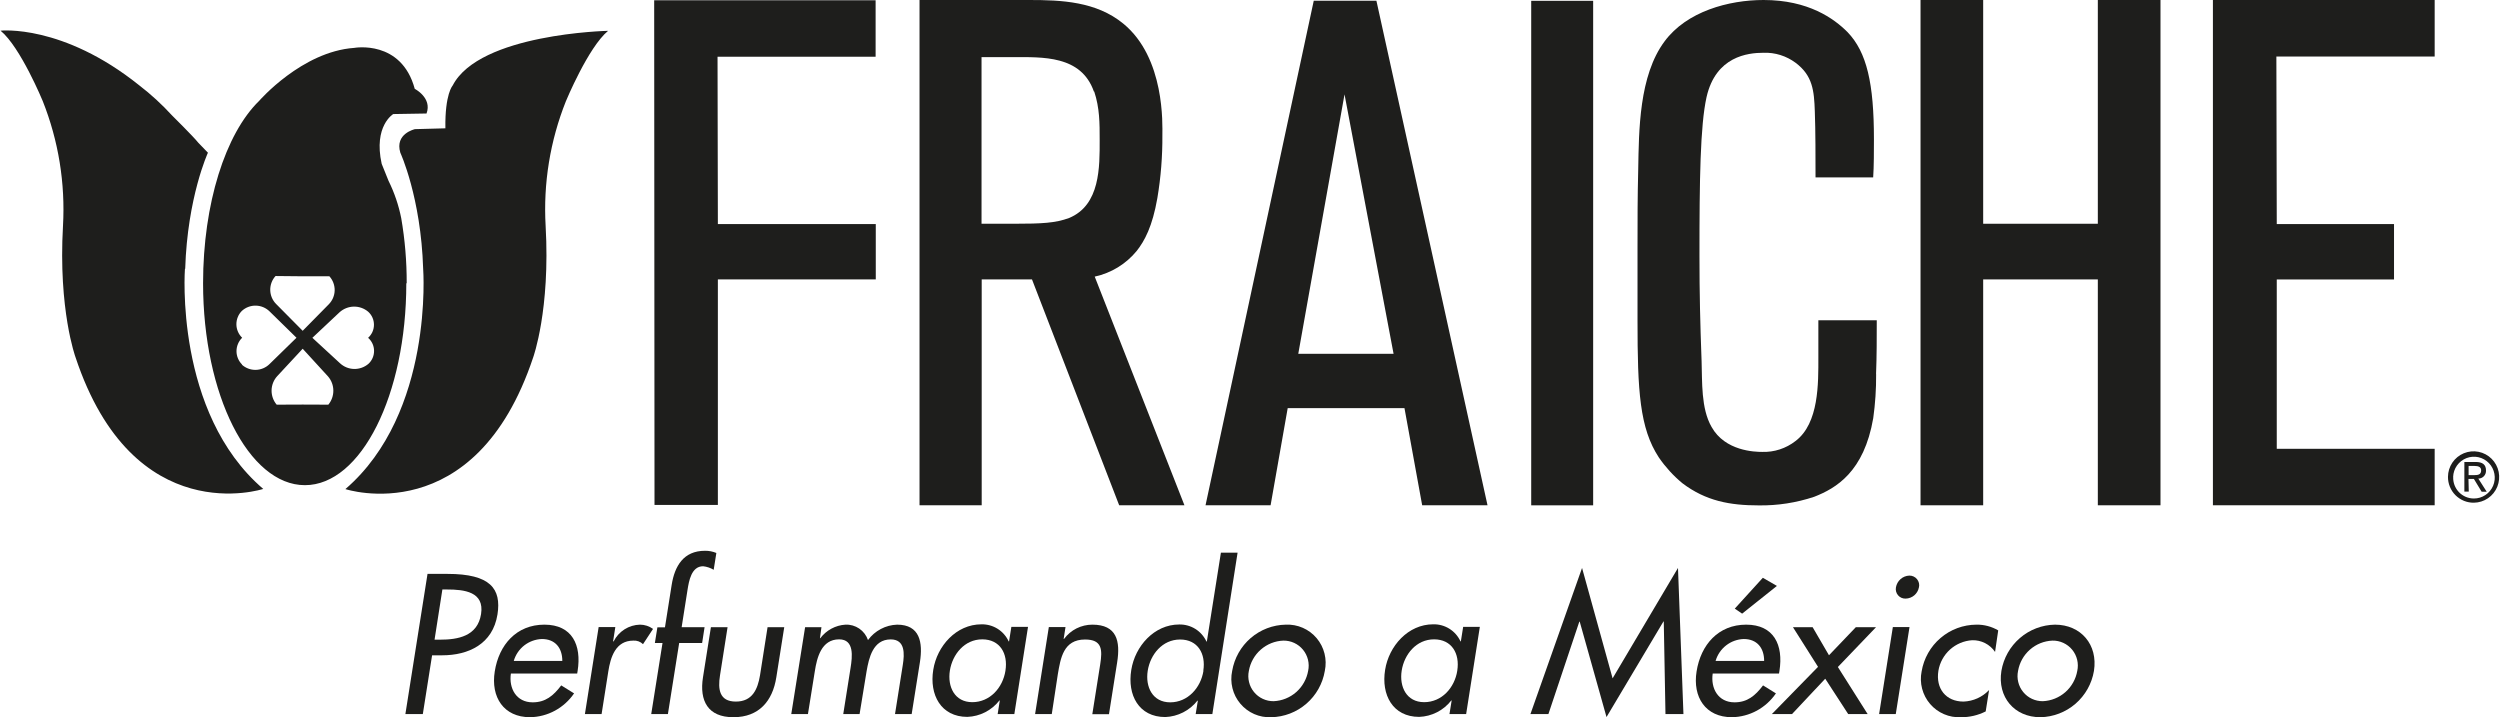 <svg width="122" height="35" viewBox="0 0 122 35" fill="none" xmlns="http://www.w3.org/2000/svg">
<g clip-path="url(#clip0_103_141)">
<path d="M20.634 34.845H19.783L20.863 28.006H21.838C23.936 28.006 24.473 28.732 24.277 29.984C24.048 31.427 22.867 31.979 21.575 31.979H21.086L20.634 34.845ZM21.206 31.216H21.471C22.341 31.216 23.306 31.053 23.476 29.965C23.646 28.876 22.655 28.767 21.814 28.767H21.588L21.206 31.216Z" fill="#1E1E1C"/>
<path d="M24.931 32.868C24.824 33.594 25.197 34.274 25.994 34.274C26.617 34.274 27.002 33.957 27.388 33.447L28.015 33.837C27.776 34.188 27.456 34.477 27.083 34.68C26.71 34.882 26.294 34.992 25.869 35C24.577 35 23.944 34.018 24.144 32.767C24.348 31.462 25.207 30.483 26.566 30.483C27.925 30.483 28.387 31.481 28.188 32.74L28.167 32.868H24.931ZM27.441 32.252C27.441 31.617 27.093 31.184 26.444 31.184C26.132 31.195 25.832 31.304 25.585 31.495C25.339 31.687 25.159 31.952 25.072 32.252H27.441Z" fill="#1E1E1C"/>
<path d="M29.919 31.299H29.946C30.066 31.059 30.25 30.856 30.476 30.712C30.703 30.568 30.964 30.489 31.233 30.483C31.461 30.484 31.683 30.557 31.868 30.691L31.379 31.435C31.317 31.375 31.243 31.328 31.162 31.298C31.081 31.268 30.994 31.256 30.908 31.262C30.033 31.262 29.794 32.078 29.685 32.767L29.358 34.845H28.544L29.214 30.6H30.028L29.919 31.299Z" fill="#1E1E1C"/>
<path d="M34.828 27.806C34.67 27.712 34.494 27.653 34.312 27.633C33.735 27.633 33.618 28.367 33.551 28.786L33.264 30.608H34.383L34.264 31.377H33.144L32.594 34.845H31.78L32.331 31.377H31.958L32.081 30.613H32.45L32.777 28.546C32.924 27.62 33.357 26.878 34.405 26.878C34.594 26.875 34.782 26.912 34.958 26.985L34.828 27.806Z" fill="#1E1E1C"/>
<path d="M35.505 30.608L35.136 32.959C35.027 33.639 35.104 34.237 35.91 34.237C36.715 34.237 36.973 33.639 37.088 32.959L37.457 30.608H38.271L37.885 33.049C37.705 34.21 37.037 35 35.79 35C34.543 35 34.123 34.199 34.306 33.049L34.692 30.608H35.505Z" fill="#1E1E1C"/>
<path d="M40.013 31.144H40.031C40.176 30.952 40.36 30.793 40.572 30.679C40.783 30.565 41.017 30.498 41.257 30.483C41.497 30.472 41.733 30.54 41.932 30.675C42.13 30.811 42.279 31.007 42.358 31.235C42.523 31.01 42.736 30.825 42.983 30.695C43.229 30.564 43.502 30.492 43.78 30.483C44.892 30.483 45.043 31.352 44.892 32.313L44.49 34.845H43.677L44.057 32.444C44.142 31.91 44.179 31.203 43.467 31.203C42.597 31.203 42.403 32.11 42.289 32.761L41.948 34.845H41.151L41.507 32.596C41.595 32.043 41.698 31.2 40.949 31.2C40.082 31.2 39.866 32.097 39.763 32.758L39.428 34.845H38.614L39.289 30.608H40.087L40.013 31.144Z" fill="#1E1E1C"/>
<path d="M49.5 34.845H48.686L48.79 34.184H48.771C48.584 34.423 48.347 34.618 48.077 34.757C47.807 34.895 47.511 34.972 47.208 34.984C45.916 34.984 45.346 33.903 45.543 32.687C45.727 31.526 46.663 30.467 47.894 30.467C48.172 30.461 48.446 30.537 48.682 30.684C48.918 30.832 49.106 31.046 49.223 31.299H49.242L49.354 30.592H50.167L49.5 34.845ZM49.066 32.724C49.197 31.897 48.8 31.2 47.934 31.2C47.067 31.2 46.479 31.934 46.354 32.724C46.229 33.514 46.588 34.266 47.447 34.266C48.306 34.266 48.934 33.567 49.066 32.732V32.724Z" fill="#1E1E1C"/>
<path d="M51.906 31.179H51.925C52.085 30.963 52.294 30.787 52.534 30.666C52.774 30.546 53.039 30.483 53.307 30.483C54.501 30.483 54.682 31.283 54.517 32.324L54.118 34.853H53.305L53.69 32.422C53.805 31.697 53.781 31.208 52.951 31.208C51.888 31.208 51.755 32.132 51.622 32.903L51.327 34.845H50.513L51.183 30.6H51.997L51.906 31.179Z" fill="#1E1E1C"/>
<path d="M58.455 34.192H58.434C58.246 34.431 58.009 34.626 57.738 34.764C57.468 34.902 57.171 34.98 56.868 34.992C55.568 34.992 55.007 33.911 55.206 32.695C55.389 31.534 56.325 30.475 57.546 30.475C57.824 30.469 58.098 30.545 58.334 30.692C58.57 30.84 58.758 31.054 58.875 31.307H58.894L59.58 26.971H60.394L59.163 34.845H58.349L58.455 34.192ZM58.721 32.732C58.852 31.905 58.455 31.208 57.589 31.208C56.722 31.208 56.134 31.942 56.009 32.732C55.884 33.522 56.246 34.274 57.105 34.274C57.963 34.274 58.599 33.567 58.729 32.732H58.721Z" fill="#1E1E1C"/>
<path d="M64.651 32.74C64.546 33.364 64.227 33.931 63.749 34.343C63.271 34.756 62.665 34.988 62.034 35C61.75 35.013 61.466 34.96 61.205 34.846C60.944 34.731 60.712 34.558 60.529 34.34C60.344 34.122 60.213 33.864 60.144 33.586C60.075 33.309 60.07 33.02 60.13 32.74C60.236 32.117 60.556 31.55 61.033 31.138C61.511 30.726 62.117 30.494 62.747 30.483C63.031 30.47 63.315 30.523 63.576 30.637C63.837 30.751 64.068 30.924 64.252 31.142C64.436 31.36 64.567 31.617 64.636 31.894C64.706 32.171 64.71 32.461 64.651 32.74V32.74ZM60.944 32.74C60.906 32.92 60.909 33.106 60.953 33.285C60.996 33.463 61.079 33.63 61.196 33.772C61.312 33.914 61.459 34.028 61.626 34.105C61.792 34.182 61.973 34.221 62.157 34.218C62.562 34.2 62.95 34.043 63.255 33.775C63.56 33.506 63.766 33.141 63.837 32.74C63.876 32.56 63.873 32.374 63.83 32.195C63.786 32.016 63.703 31.849 63.587 31.707C63.47 31.565 63.323 31.451 63.157 31.374C62.99 31.297 62.808 31.259 62.625 31.262C62.218 31.278 61.83 31.434 61.524 31.703C61.218 31.972 61.014 32.338 60.944 32.74V32.74Z" fill="#1E1E1C"/>
<path d="M71.548 34.845H70.734L70.841 34.183H70.822C70.635 34.423 70.398 34.619 70.127 34.757C69.857 34.895 69.559 34.973 69.256 34.984C67.964 34.984 67.395 33.903 67.594 32.687C67.778 31.526 68.714 30.466 69.942 30.466C70.221 30.46 70.495 30.535 70.731 30.683C70.967 30.831 71.155 31.045 71.272 31.299H71.29L71.402 30.592H72.216L71.548 34.845ZM71.115 32.724C71.245 31.897 70.849 31.2 69.982 31.2C69.115 31.2 68.528 31.934 68.403 32.724C68.278 33.514 68.639 34.266 69.498 34.266C70.357 34.266 70.984 33.567 71.115 32.732V32.724Z" fill="#1E1E1C"/>
<path d="M77.09 30.336H77.071L75.563 34.845H74.686L77.204 27.716L78.695 33.103L81.886 27.716L82.152 34.845H81.275L81.192 30.328H81.176L78.398 34.992L77.09 30.336Z" fill="#1E1E1C"/>
<path d="M83.58 32.868C83.474 33.594 83.846 34.274 84.644 34.274C85.266 34.274 85.651 33.957 86.037 33.447L86.665 33.837C86.425 34.188 86.106 34.477 85.733 34.68C85.359 34.882 84.943 34.992 84.519 35C83.227 35 82.594 34.018 82.793 32.767C82.998 31.462 83.857 30.483 85.213 30.483C86.569 30.483 87.037 31.48 86.837 32.74L86.816 32.868H83.58ZM86.09 32.252C86.09 31.617 85.742 31.184 85.093 31.184C84.782 31.195 84.481 31.303 84.235 31.495C83.989 31.687 83.809 31.951 83.721 32.252H86.09ZM86.713 28.593L85.016 29.946L84.657 29.701L86.026 28.196L86.713 28.593Z" fill="#1E1E1C"/>
<path d="M87.497 30.608H88.457L89.254 31.977L90.563 30.608H91.549L89.688 32.55L91.14 34.845H90.191L89.071 33.121L87.452 34.845H86.468L88.72 32.542L87.497 30.608Z" fill="#1E1E1C"/>
<path d="M92.514 34.845H91.701L92.371 30.6H93.184L92.514 34.845ZM93.644 28.66C93.616 28.813 93.536 28.951 93.418 29.052C93.3 29.152 93.151 29.209 92.996 29.212C92.926 29.215 92.856 29.202 92.792 29.174C92.728 29.146 92.671 29.104 92.626 29.051C92.58 28.998 92.547 28.935 92.529 28.867C92.511 28.8 92.509 28.729 92.522 28.66C92.55 28.505 92.629 28.363 92.748 28.259C92.866 28.155 93.017 28.095 93.174 28.089C93.246 28.087 93.317 28.102 93.382 28.132C93.448 28.162 93.505 28.207 93.551 28.263C93.596 28.319 93.628 28.384 93.645 28.454C93.661 28.525 93.661 28.598 93.644 28.668V28.66Z" fill="#1E1E1C"/>
<path d="M97.359 31.814C97.236 31.632 97.068 31.484 96.872 31.384C96.677 31.285 96.459 31.236 96.24 31.243C95.838 31.269 95.457 31.43 95.158 31.7C94.86 31.97 94.661 32.334 94.594 32.732C94.455 33.602 94.961 34.237 95.82 34.237C96.293 34.22 96.74 34.018 97.067 33.674L96.902 34.717C96.527 34.907 96.112 35.004 95.692 35C95.409 35.014 95.126 34.963 94.866 34.851C94.606 34.739 94.374 34.569 94.189 34.354C94.004 34.138 93.871 33.883 93.799 33.608C93.727 33.333 93.719 33.045 93.775 32.767C93.881 32.131 94.208 31.553 94.697 31.135C95.186 30.717 95.807 30.486 96.45 30.483C96.823 30.477 97.191 30.574 97.513 30.763L97.359 31.814Z" fill="#1E1E1C"/>
<path d="M102.185 32.74C102.08 33.364 101.761 33.931 101.283 34.344C100.805 34.756 100.199 34.988 99.569 35C98.303 35 97.465 34.018 97.668 32.74C97.773 32.117 98.092 31.55 98.57 31.138C99.048 30.725 99.654 30.494 100.284 30.483C101.55 30.483 102.387 31.462 102.185 32.74ZM98.481 32.74C98.443 32.92 98.446 33.106 98.49 33.285C98.533 33.464 98.616 33.63 98.733 33.772C98.849 33.914 98.996 34.028 99.162 34.105C99.329 34.182 99.51 34.221 99.694 34.218C100.099 34.2 100.486 34.043 100.791 33.775C101.096 33.506 101.301 33.141 101.371 32.74C101.41 32.56 101.408 32.373 101.365 32.194C101.322 32.015 101.239 31.848 101.122 31.706C101.006 31.564 100.858 31.45 100.691 31.373C100.525 31.296 100.343 31.258 100.159 31.262C99.753 31.279 99.365 31.434 99.06 31.703C98.754 31.972 98.55 32.338 98.481 32.74Z" fill="#1E1E1C"/>
<path d="M35.016 2.77L35.032 10.935H42.738V13.635H35.032V24.642H31.94L31.924 0.013H42.73V2.77H35.016Z" fill="#1E1E1C"/>
<path d="M53.382 4.467C52.757 2.69 50.88 2.788 49.394 2.788H47.899V10.919H49.495C50.848 10.919 51.507 10.884 52.169 10.639C53.698 10.011 53.664 8.13 53.664 6.839C53.664 6.001 53.664 5.27 53.398 4.467H53.382ZM54.616 24.658L50.361 13.635H47.907V24.658H44.873V0H50.226C51.789 0 53.494 0.069 54.812 1.15C56.863 2.823 56.724 6.105 56.724 6.593C56.732 7.621 56.65 8.648 56.48 9.662C56.238 11.057 55.855 11.757 55.472 12.245C54.949 12.883 54.227 13.325 53.422 13.499L57.801 24.658H54.616Z" fill="#1E1E1C"/>
<path d="M65.613 4.605L63.356 17.264H68.006L65.613 4.605ZM69.402 24.658L68.538 19.916H62.84L62.005 24.658H58.83L64.111 0.037H67.169L72.591 24.658H69.402Z" fill="#1E1E1C"/>
<path d="M77.746 0.04H74.723V24.66H77.746V0.04Z" fill="#1E1E1C"/>
<path d="M91.555 18.273C91.56 18.986 91.513 19.7 91.414 20.407C90.964 23.022 89.608 23.825 88.531 24.244C87.658 24.535 86.742 24.677 85.822 24.663C84.431 24.663 83.248 24.452 82.099 23.58C81.661 23.218 81.275 22.795 80.953 22.326C80.014 20.895 79.911 19.084 79.911 15.655V12.069C79.911 10.673 79.911 9.667 79.945 8.264C79.98 6.38 79.98 3.696 81.23 2.02C82.309 0.558 84.359 0 86.061 0C88.249 0 89.502 0.905 90.161 1.569C91.1 2.546 91.448 4.069 91.448 6.788C91.448 7.322 91.448 8.138 91.411 8.656H88.598C88.598 7.783 88.598 6.34 88.563 5.433C88.529 4.421 88.459 3.69 87.624 3.063C87.173 2.728 86.622 2.555 86.061 2.575C85.295 2.575 83.732 2.748 83.28 4.736C82.969 6.132 82.934 8.787 82.934 12.474C82.934 14.323 82.969 15.783 83.038 17.632C83.072 18.609 83.003 19.932 83.524 20.834C84.184 22.019 85.651 22.053 85.992 22.053C86.582 22.073 87.159 21.884 87.624 21.52C88.77 20.65 88.736 18.697 88.736 17.44V15.628H91.586C91.586 16.498 91.586 17.371 91.552 18.243" fill="#1E1E1C"/>
<path d="M102.374 24.658V13.635H96.779V24.658H93.722V0H96.779V10.919H102.374V0H105.432V24.658H102.374Z" fill="#1E1E1C"/>
<path d="M118.812 0H107.99V24.658H111.106H118.812V21.901H111.106V13.638H116.828V10.935H111.106L111.087 2.759H118.812V0Z" fill="#1E1E1C"/>
<path d="M29.661 1.505C29.661 1.505 23.396 1.638 22.091 4.173C22.091 4.173 21.708 4.579 21.735 6.262L20.251 6.302C20.251 6.302 19.254 6.519 19.536 7.452C19.536 7.452 20.541 9.622 20.65 13.117C20.65 13.117 21.182 20.14 16.855 23.868C16.855 23.868 23.186 25.952 26.021 17.435C26.021 17.435 26.858 15.118 26.627 11.031C26.507 8.952 26.845 6.872 27.616 4.939C27.616 4.939 28.701 2.313 29.674 1.505H29.661ZM9.038 13.117C9.147 9.622 10.147 7.452 10.147 7.452L9.676 6.964C9.447 6.673 8.392 5.63 8.392 5.63C7.903 5.096 7.37 4.606 6.796 4.165C3.05 1.161 0.027 1.497 0.027 1.497C1 2.297 2.085 4.931 2.085 4.931C2.854 6.864 3.192 8.944 3.074 11.023C2.84 15.116 3.683 17.427 3.683 17.427C6.509 25.944 12.846 23.86 12.846 23.86C8.498 20.14 9.025 13.117 9.025 13.117H9.038ZM15.244 16.485L16.573 15.236C16.764 15.065 17.009 14.968 17.264 14.963C17.519 14.958 17.768 15.045 17.964 15.209C18.054 15.289 18.126 15.387 18.175 15.497C18.224 15.607 18.249 15.726 18.249 15.847C18.249 15.967 18.224 16.087 18.175 16.196C18.126 16.306 18.054 16.404 17.964 16.485C18.054 16.564 18.126 16.661 18.176 16.769C18.226 16.878 18.253 16.996 18.254 17.116C18.256 17.236 18.232 17.355 18.185 17.465C18.138 17.575 18.068 17.674 17.98 17.755C17.785 17.921 17.535 18.011 17.279 18.005C17.023 18 16.778 17.9 16.59 17.725L15.244 16.485ZM16.042 19.748C15.195 19.741 14.349 19.741 13.502 19.748C13.336 19.552 13.248 19.302 13.253 19.045C13.258 18.788 13.357 18.541 13.532 18.352L14.771 17.018L16.012 18.374C16.175 18.565 16.266 18.808 16.267 19.059C16.269 19.31 16.183 19.554 16.023 19.748H16.042ZM11.817 17.792C11.729 17.707 11.66 17.605 11.613 17.492C11.566 17.38 11.541 17.259 11.541 17.137C11.541 17.015 11.566 16.894 11.613 16.782C11.66 16.669 11.729 16.567 11.817 16.482C11.729 16.397 11.659 16.296 11.611 16.184C11.563 16.072 11.537 15.952 11.536 15.83C11.535 15.708 11.558 15.587 11.604 15.474C11.649 15.361 11.717 15.258 11.803 15.172C11.989 15.002 12.233 14.909 12.485 14.915C12.737 14.919 12.977 15.021 13.157 15.198L14.468 16.482L13.151 17.768C12.971 17.945 12.731 18.045 12.479 18.05C12.228 18.054 11.984 17.962 11.798 17.792H11.817ZM13.465 13.47C14.335 13.483 15.204 13.487 16.074 13.483C16.244 13.67 16.336 13.915 16.332 14.168C16.327 14.421 16.226 14.663 16.05 14.844L14.771 16.143L13.473 14.833C13.295 14.653 13.193 14.411 13.188 14.157C13.183 13.903 13.275 13.656 13.447 13.47H13.465ZM19.847 13.822C19.85 12.759 19.761 11.699 19.581 10.652C19.455 10.017 19.246 9.401 18.959 8.821L18.626 7.994C18.217 6.145 19.19 5.566 19.19 5.566L20.815 5.539C21.099 4.774 20.24 4.336 20.24 4.336C19.586 1.918 17.286 2.337 17.286 2.337C14.731 2.516 12.646 4.923 12.646 4.923C11 6.524 9.91 9.945 9.91 13.822C9.91 19.262 12.136 23.676 14.88 23.676C17.624 23.676 19.828 19.262 19.828 13.822H19.847Z" fill="#1E1E1C"/>
<path d="M120.468 23.187V22.739H120.766C120.921 22.739 121.08 22.776 121.08 22.953C121.08 23.171 120.915 23.187 120.726 23.187H120.461H120.468ZM120.461 23.372H120.726L121.104 23.996H121.351L120.942 23.355C120.993 23.356 121.043 23.345 121.09 23.325C121.136 23.305 121.179 23.276 121.214 23.239C121.249 23.202 121.276 23.158 121.294 23.11C121.311 23.062 121.319 23.012 121.317 22.961C121.317 22.672 121.149 22.544 120.809 22.544H120.261V23.991H120.476L120.461 23.372ZM120.726 24.532C120.973 24.529 121.212 24.453 121.415 24.314C121.619 24.174 121.776 23.978 121.869 23.749C121.961 23.52 121.984 23.269 121.935 23.027C121.885 22.785 121.766 22.563 121.591 22.389C121.417 22.215 121.195 22.096 120.953 22.048C120.712 22 120.462 22.025 120.234 22.119C120.007 22.213 119.812 22.372 119.674 22.577C119.537 22.782 119.462 23.023 119.461 23.27C119.46 23.437 119.492 23.603 119.555 23.757C119.619 23.911 119.712 24.051 119.83 24.169C119.949 24.286 120.089 24.379 120.243 24.442C120.398 24.504 120.563 24.535 120.729 24.532H120.726ZM119.713 23.273C119.72 23.073 119.785 22.879 119.901 22.716C120.017 22.553 120.178 22.428 120.364 22.356C120.551 22.284 120.754 22.269 120.949 22.312C121.143 22.356 121.321 22.456 121.46 22.6C121.598 22.744 121.691 22.926 121.727 23.123C121.764 23.32 121.741 23.523 121.663 23.707C121.585 23.891 121.454 24.048 121.288 24.158C121.121 24.269 120.926 24.327 120.726 24.327C120.59 24.327 120.455 24.3 120.33 24.247C120.204 24.193 120.091 24.115 119.997 24.017C119.902 23.918 119.829 23.801 119.78 23.674C119.732 23.546 119.71 23.409 119.716 23.273H119.713Z" fill="#1E1E1C"/>
</g>
<defs>
<clipPath id="clip0_103_141">
<rect width="122" height="35" fill="white"/>
</clipPath>
</defs>
</svg>
